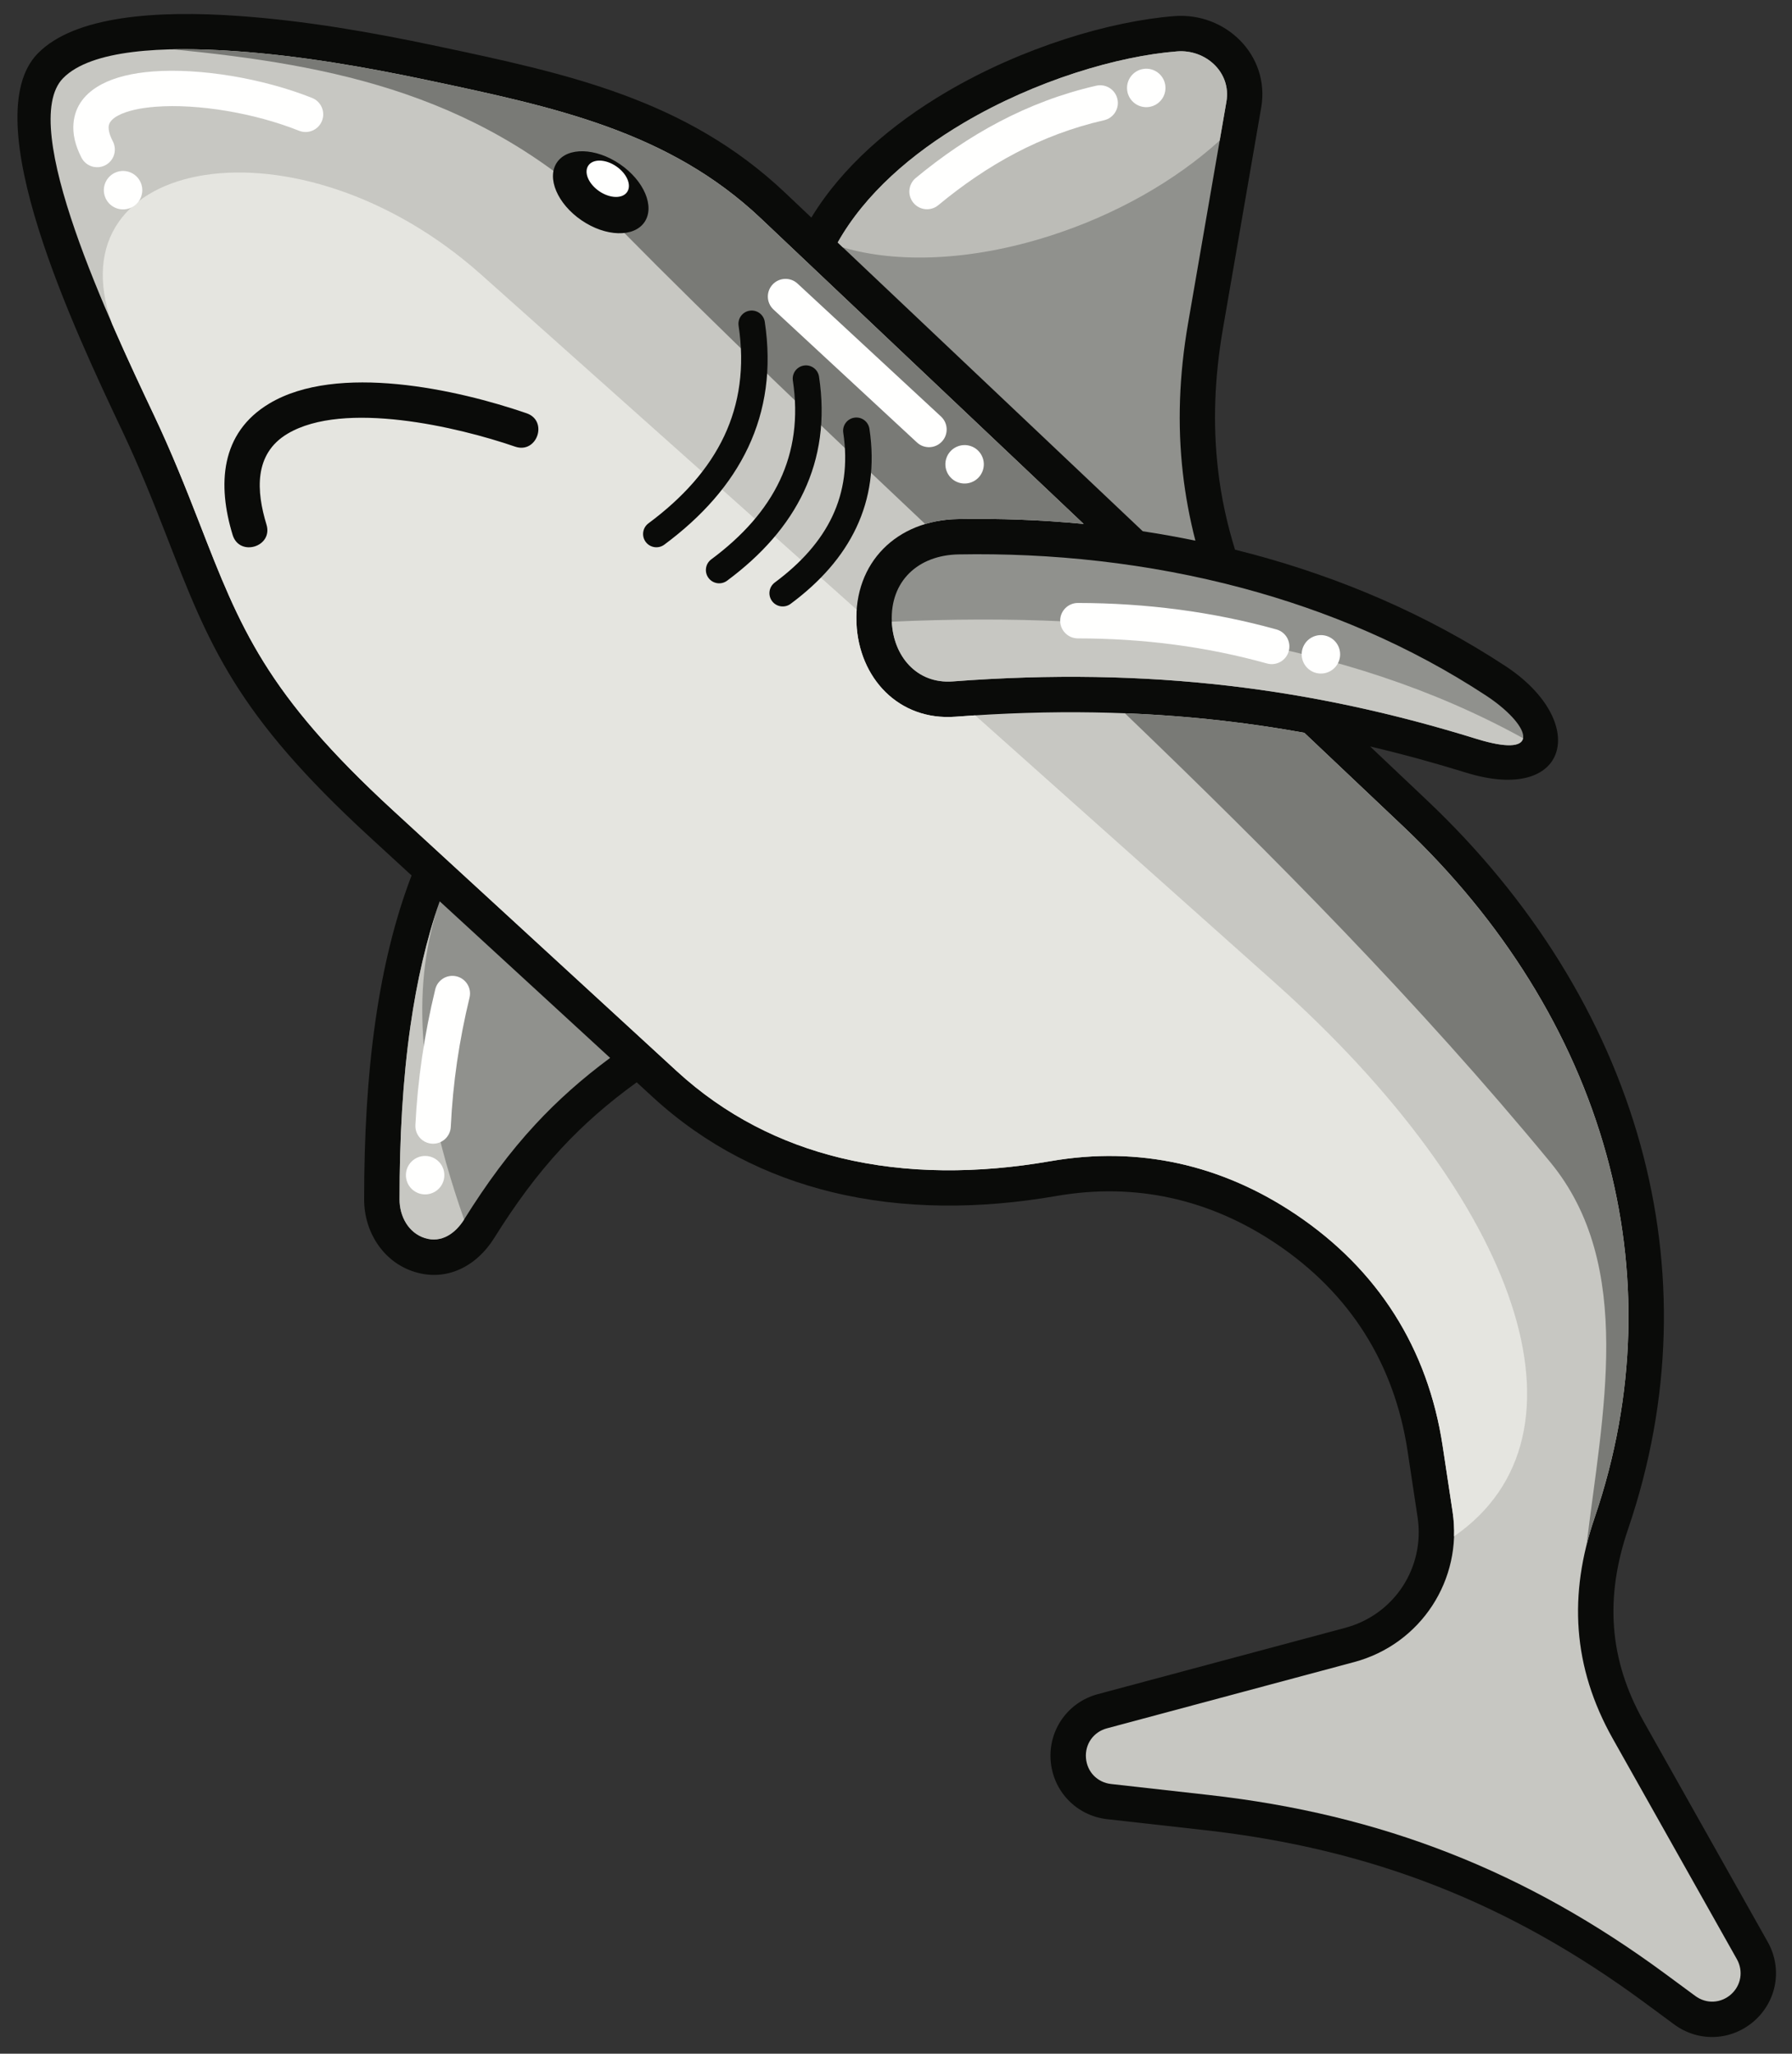 <?xml version="1.0" encoding="UTF-8"?>
<!DOCTYPE svg PUBLIC "-//W3C//DTD SVG 1.1//EN" "http://www.w3.org/Graphics/SVG/1.1/DTD/svg11.dtd">
<svg version="1.1" xmlns="http://www.w3.org/2000/svg" xmlns:xlink="http://www.w3.org/1999/xlink" x="0" y="0" width="528" height="605" viewBox="0, 0, 528, 605">
  <rect x="0" y="0" width="528" height="605" fill="#333333" stroke="none"/>
  <g id="Layer_1">
    <path d="M363.886,161.925 C365.563,162.343 367.237,162.773 368.909,163.222 C394.802,170.161 420.208,180.877 443.55,196.209 C468.452,212.569 462.53,237.085 431.878,227.589 C422.54,224.695 413.171,222.127 403.698,219.903 L420.526,235.829 C451.208,264.865 472.96,299.688 483.347,337.27 C493.323,373.37 492.823,411.988 479.702,450.453 C476.304,460.418 474.854,470.006 475.56,479.382 C476.263,488.72 479.11,497.917 484.302,507.145 L520.841,572.061 C523.028,575.943 523.718,580.276 523.026,584.381 C521.563,593.044 514.071,599.677 505.294,600.065 C501.114,600.251 496.89,599.036 493.304,596.391 L484.585,589.96 C464.683,575.28 444.552,563.949 423.298,555.615 C402.04,547.279 379.579,541.907 355.021,539.146 L326.212,535.911 C317.19,534.896 310.247,527.699 309.567,518.645 C308.886,509.579 314.675,501.437 323.454,499.083 L396.347,479.549 C410.833,475.668 419.915,461.76 417.677,446.934 L414.749,427.551 C410.847,401.708 397.755,380.99 376.058,366.408 C356.497,353.266 334.552,348.282 311.282,352.322 C288.681,356.246 266.177,356.304 245.165,351.194 C225.875,346.505 207.897,337.491 192.307,323.167 L187.599,318.843 C179.035,325.034 171.871,331.34 165.472,338.232 C158.211,346.051 151.884,354.67 145.579,364.764 C140.474,372.93 131.692,377.652 122.158,374.689 C112.903,371.813 107.293,362.892 107.29,353.374 C107.285,334.881 108.252,317.182 110.633,300.641 C112.842,285.312 116.27,270.972 121.268,257.902 L108.82,246.467 C69.437,210.284 61.631,190.211 49.103,157.98 C44.943,147.281 40.905,137.257 35.999,126.886 C22.183,97.678 -7.558,34.813 11.136,15.738 C22.014,4.637 46.225,2.995 70.257,4.698 C89.854,6.085 109.252,9.449 128.453,13.514 C167.042,21.689 202.102,29.117 231.353,56.801 L239.059,64.095 C248.241,49.004 262.663,36.657 278.688,27.204 C301.278,13.874 327.241,6.211 346.001,4.745 C361.163,3.558 374.261,16.334 371.603,31.703 L360.313,96.928 C357.835,111.259 357.333,124.878 358.868,138.248 C359.847,146.812 361.606,154.518 363.886,161.925" fill="#0A0B09"/>
    <path d="M129.561,265.522 C125.633,276.755 122.842,289.015 120.958,302.093 C118.655,318.091 117.718,335.308 117.725,353.365 C117.727,358.295 120.334,363.216 125.234,364.739 C130.119,366.257 134.226,363.282 136.744,359.251 C143.406,348.587 150.114,339.458 157.841,331.135 C164.287,324.191 171.409,317.835 179.766,311.647 L129.561,265.522" fill="#90918D"/>
    <path d="M129.561,265.522 C125.633,276.755 122.842,289.015 120.958,302.093 C118.655,318.091 117.718,335.308 117.725,353.365 C117.727,358.295 120.334,363.216 125.234,364.739 C130.119,366.257 134.226,363.282 136.744,359.251 C120.399,312.665 122.867,285.267 129.561,265.522" fill="#C7C7C2"/>
    <path d="M336.702,156.5 C341.872,157.289 347.046,158.211 352.214,159.274 C350.519,152.694 349.292,146.099 348.528,139.437 C346.884,125.089 347.417,110.503 350.067,95.176 L361.356,29.951 C362.849,21.305 355.233,14.481 346.827,15.138 C329.382,16.501 305.153,23.679 283.964,36.183 C268.587,45.252 254.905,57.085 246.817,71.436 L336.702,156.5" fill="#90918D"/>
    <path d="M359.376,41.388 L361.356,29.951 C362.849,21.305 355.233,14.481 346.827,15.138 C329.382,16.501 305.153,23.679 283.964,36.183 C268.587,45.252 254.905,57.085 246.817,71.436 L248.345,72.881 C264.356,77.607 285.938,76.891 308.896,69.627 C328.862,63.311 346.454,53.122 359.376,41.388" fill="#BCBCB7"/>
    <path d="M469.835,447.116 C482.253,410.72 482.726,374.181 473.286,340.027 C463.403,304.275 442.661,271.101 413.376,243.385 L384.306,215.873 C376.517,214.463 368.628,213.289 360.599,212.361 C335.907,209.507 309.927,208.99 281.54,211.138 C264.683,212.413 253.044,199.599 252.356,183.608 C251.589,165.743 264.175,153.245 282.233,152.918 C294.347,152.699 306.759,153.142 319.29,154.344 L224.202,64.357 C197.079,38.686 163.391,31.55 126.318,23.695 C107.578,19.726 88.643,16.436 69.516,15.081 C48.051,13.559 26.843,14.605 18.589,23.026 C4.975,36.92 32.6,95.318 45.434,122.45 C50.441,133.032 54.56,143.289 58.804,154.205 C70.791,185.042 78.257,204.246 115.871,238.803 L199.358,315.504 C213.596,328.585 230.004,336.814 247.599,341.092 C267.149,345.846 288.237,345.765 309.526,342.069 C335.528,337.555 359.991,343.092 381.849,357.779 C406.001,374.009 420.728,397.214 425.071,425.991 L428.001,445.374 C431.024,465.407 418.589,484.38 399.022,489.622 L326.13,509.156 C322.183,510.214 319.659,513.785 319.968,517.857 C320.272,521.943 323.296,525.091 327.37,525.548 L356.179,528.783 C381.624,531.645 404.958,537.234 427.114,545.923 C449.278,554.613 470.19,566.37 490.782,581.559 L499.501,587.99 C501.124,589.188 503.003,589.74 504.837,589.657 C508.739,589.484 512.097,586.526 512.745,582.674 C513.054,580.845 512.739,578.9 511.751,577.145 L475.212,512.229 C469.249,501.637 465.976,491.011 465.159,480.17 C464.347,469.364 465.983,458.411 469.835,447.116" fill="#C7C7C2"/>
    <path d="M287.333,210.734 C285.413,210.856 283.483,210.99 281.54,211.138 C264.683,212.413 253.044,199.599 252.356,183.608 C252.298,182.235 252.317,180.893 252.413,179.586 L141.803,80.922 C87.832,32.78 15.178,45.878 33.033,95.415 C37.51,105.697 42.002,115.192 45.434,122.45 C50.441,133.032 54.56,143.289 58.804,154.205 C70.791,185.042 78.257,204.246 115.871,238.803 L199.358,315.504 C213.596,328.585 230.004,336.814 247.599,341.092 C267.149,345.846 288.237,345.765 309.526,342.069 C335.528,337.555 359.991,343.092 381.849,357.779 C406.001,374.009 420.728,397.214 425.071,425.991 L428.001,445.374 C428.366,447.804 428.503,450.216 428.433,452.591 C471.46,422.831 448.021,354.069 375.444,289.331 L287.333,210.734" fill="#E5E5E0"/>
    <path d="M272.601,154.373 C275.579,153.481 278.806,152.979 282.233,152.918 C294.347,152.699 306.759,153.142 319.29,154.344 L224.202,64.357 C197.079,38.686 163.391,31.55 126.318,23.695 C107.578,19.726 88.643,16.436 69.516,15.081 C63.192,14.632 56.889,14.407 50.934,14.528 C97.841,19.162 143.503,27.626 182.796,67.466 C212.015,97.091 242.267,125.771 272.601,154.373 z M469.835,447.116 C482.253,410.72 482.726,374.181 473.286,340.027 C463.403,304.275 442.661,271.101 413.376,243.385 L384.306,215.873 C376.517,214.463 368.628,213.289 360.599,212.361 C351.091,211.262 341.392,210.51 331.437,210.123 C375.327,252.279 418.087,295.459 456.763,342.351 C481.948,372.889 472.026,416.957 467.458,455.154 C468.122,452.492 468.917,449.814 469.835,447.116" fill="#797A76"/>
    <path d="M280.753,200.738 C309.853,198.536 336.487,199.067 361.798,201.993 C387.093,204.917 411.099,210.245 434.952,217.638 C455.38,223.966 450.487,213.208 437.851,204.908 C415.505,190.228 391.118,179.952 366.224,173.28 C338.196,165.77 309.55,162.832 282.442,163.322 C270.479,163.539 262.251,171.206 262.765,183.151 C263.194,193.154 270.013,201.551 280.753,200.738" fill="#90918D"/>
    <path d="M280.753,200.738 C309.853,198.536 336.487,199.067 361.798,201.993 C387.093,204.917 411.099,210.245 434.952,217.638 C444.149,220.486 448.212,219.872 448.747,217.578 L448.765,217.508 L448.769,217.474 C395.919,188.345 332.339,179.954 262.765,183.151 C263.194,193.154 270.013,201.551 280.753,200.738" fill="#C7C7C2"/>
    <path d="M182.649,48.356 C189.768,53.214 193.012,60.858 189.894,65.43 C186.775,70.002 178.473,69.768 171.355,64.911 C164.234,60.052 160.992,52.409 164.11,47.838 C167.229,43.266 175.531,43.498 182.649,48.356" fill="#0A0B09"/>
    <path d="M181.569,48.997 C184.723,51.15 186.16,54.537 184.779,56.563 C183.397,58.589 179.717,58.487 176.563,56.334 C173.407,54.18 171.97,50.793 173.351,48.767 C174.734,46.742 178.414,46.844 181.569,48.997" fill="#FFFFFE"/>
    <path d="M155.154,121.743 C161.619,123.967 158.24,133.8 151.772,131.575 C134.91,125.769 101.323,117.874 84.699,127.786 C74.713,133.739 75.548,144.821 78.518,154.538 C80.512,161.101 70.534,164.133 68.541,157.57 C64.058,142.906 64.836,127.53 79.39,118.853 C99.421,106.908 134.694,114.695 155.154,121.743" fill="#0A0B09"/>
    <path d="M248.46,127.481 C249.843,136.696 248.665,144.852 245.255,152.082 C241.812,159.384 236.04,165.85 228.289,171.599 C226.554,172.885 226.191,175.338 227.477,177.074 C228.763,178.81 231.216,179.173 232.952,177.886 C241.702,171.395 248.284,163.957 252.315,155.408 C256.382,146.788 257.798,137.14 256.173,126.316 C255.851,124.187 253.862,122.72 251.733,123.042 C249.604,123.363 248.136,125.351 248.46,127.481 z M233.612,112.122 C235.266,123.126 233.853,132.871 229.778,141.516 C225.667,150.233 218.792,157.939 209.57,164.782 C207.833,166.069 207.468,168.52 208.756,170.257 C210.044,171.993 212.496,172.356 214.231,171.069 C224.456,163.484 232.141,154.804 236.838,144.843 C241.569,134.808 243.22,123.57 241.323,110.957 C241.003,108.827 239.016,107.36 236.887,107.682 C234.755,108.004 233.292,109.992 233.612,112.122 z M217.624,95.964 C217.299,93.834 218.767,91.846 220.896,91.524 C223.026,91.204 225.013,92.669 225.335,94.799 C227.404,108.572 225.603,120.841 220.44,131.795 C215.308,142.675 206.908,152.16 195.728,160.454 C193.993,161.74 191.54,161.377 190.253,159.641 C188.965,157.905 189.329,155.453 191.066,154.166 C201.244,146.615 208.833,138.104 213.378,128.469 C217.887,118.905 219.449,108.129 217.624,95.964" fill="#0A0B09"/>
    <path d="M276.446,60.456 C274.228,62.283 270.948,61.965 269.122,59.747 C267.294,57.529 267.61,54.249 269.831,52.422 C277.483,46.086 285.636,40.482 294.448,35.861 C303.317,31.209 312.782,27.585 322.995,25.25 C325.802,24.609 328.597,26.366 329.237,29.174 C329.878,31.981 328.12,34.778 325.312,35.418 C315.931,37.563 307.298,40.859 299.263,45.073 C291.171,49.317 283.608,54.526 276.446,60.456" fill="#FFFFFE"/>
    <path d="M336.89,20.307 C339.981,19.84 342.868,21.969 343.335,25.062 C343.802,28.154 341.673,31.04 338.579,31.506 C335.489,31.974 332.603,29.846 332.134,26.753 C331.669,23.661 333.796,20.775 336.89,20.307" fill="#FFFFFE"/>
    <path d="M227.904,91.18 C225.795,89.22 225.677,85.923 227.637,83.816 C229.597,81.708 232.892,81.589 235,83.55 L277.265,122.71 C279.372,124.67 279.491,127.968 277.532,130.075 C275.571,132.182 272.274,132.301 270.169,130.341 L227.904,91.18" fill="#FFFFFE"/>
    <path d="M289.29,134.273 C290.675,137.078 289.524,140.475 286.72,141.859 C283.917,143.244 280.521,142.093 279.136,139.289 C277.749,136.484 278.899,133.088 281.706,131.703 C284.509,130.317 287.905,131.469 289.29,134.273" fill="#FFFFFE"/>
    <path d="M317.593,188.064 C314.712,188.066 312.374,185.733 312.372,182.851 C312.368,179.97 314.702,177.633 317.585,177.629 C327.62,177.641 337.556,178.288 347.384,179.588 C357.149,180.881 366.724,182.822 376.091,185.426 C378.86,186.192 380.485,189.061 379.72,191.83 C378.952,194.599 376.087,196.223 373.317,195.457 C364.388,192.975 355.284,191.129 346.013,189.901 C336.8,188.683 327.323,188.076 317.593,188.064" fill="#FFFFFE"/>
    <path d="M391.896,187.782 C394.646,189.274 395.665,192.711 394.173,195.46 C392.681,198.21 389.243,199.23 386.493,197.739 C383.745,196.248 382.724,192.811 384.216,190.061 C385.708,187.311 389.146,186.291 391.896,187.782" fill="#FFFFFE"/>
    <path d="M91.967,28.86 C94.634,29.926 95.931,32.953 94.864,35.621 C93.799,38.286 90.771,39.584 88.105,38.518 C74.98,33.274 58.221,30.486 45.79,31.452 C41.251,31.805 37.441,32.637 34.841,34.014 C33.163,34.902 32.13,35.981 32.021,37.245 C31.923,38.36 32.308,39.828 33.267,41.689 C34.575,44.247 33.562,47.383 31.002,48.692 C28.445,50 25.309,48.987 23.999,46.43 C22.105,42.751 21.386,39.387 21.654,36.334 C22.105,31.158 25.14,27.372 29.986,24.806 C33.913,22.727 39.092,21.514 44.962,21.058 C58.833,19.98 77.451,23.06 91.967,28.86" fill="#FFFFFE"/>
    <path d="M38.287,61.314 C35.366,62.434 32.091,60.973 30.972,58.052 C29.852,55.132 31.314,51.856 34.234,50.738 C37.157,49.619 40.43,51.08 41.549,54 C42.668,56.921 41.208,60.196 38.287,61.314" fill="#FFFFFE"/>
    <path d="M128.243,291.457 C128.915,288.667 131.723,286.95 134.51,287.623 C137.302,288.295 139.018,291.102 138.345,293.891 C136.816,300.196 135.583,306.536 134.651,312.906 C133.746,319.112 133.133,325.463 132.82,331.953 C132.687,334.832 130.243,337.057 127.363,336.922 C124.484,336.789 122.259,334.345 122.394,331.465 C122.708,324.899 123.367,318.211 124.36,311.407 C125.331,304.769 126.625,298.116 128.243,291.457" fill="#FFFFFE"/>
    <path d="M119.687,347.197 C120.241,350.275 123.184,352.322 126.262,351.769 C129.341,351.217 131.388,348.272 130.834,345.194 C130.282,342.116 127.338,340.068 124.259,340.621 C121.182,341.175 119.133,344.119 119.687,347.197" fill="#FFFFFE"/>
  </g>
</svg>
